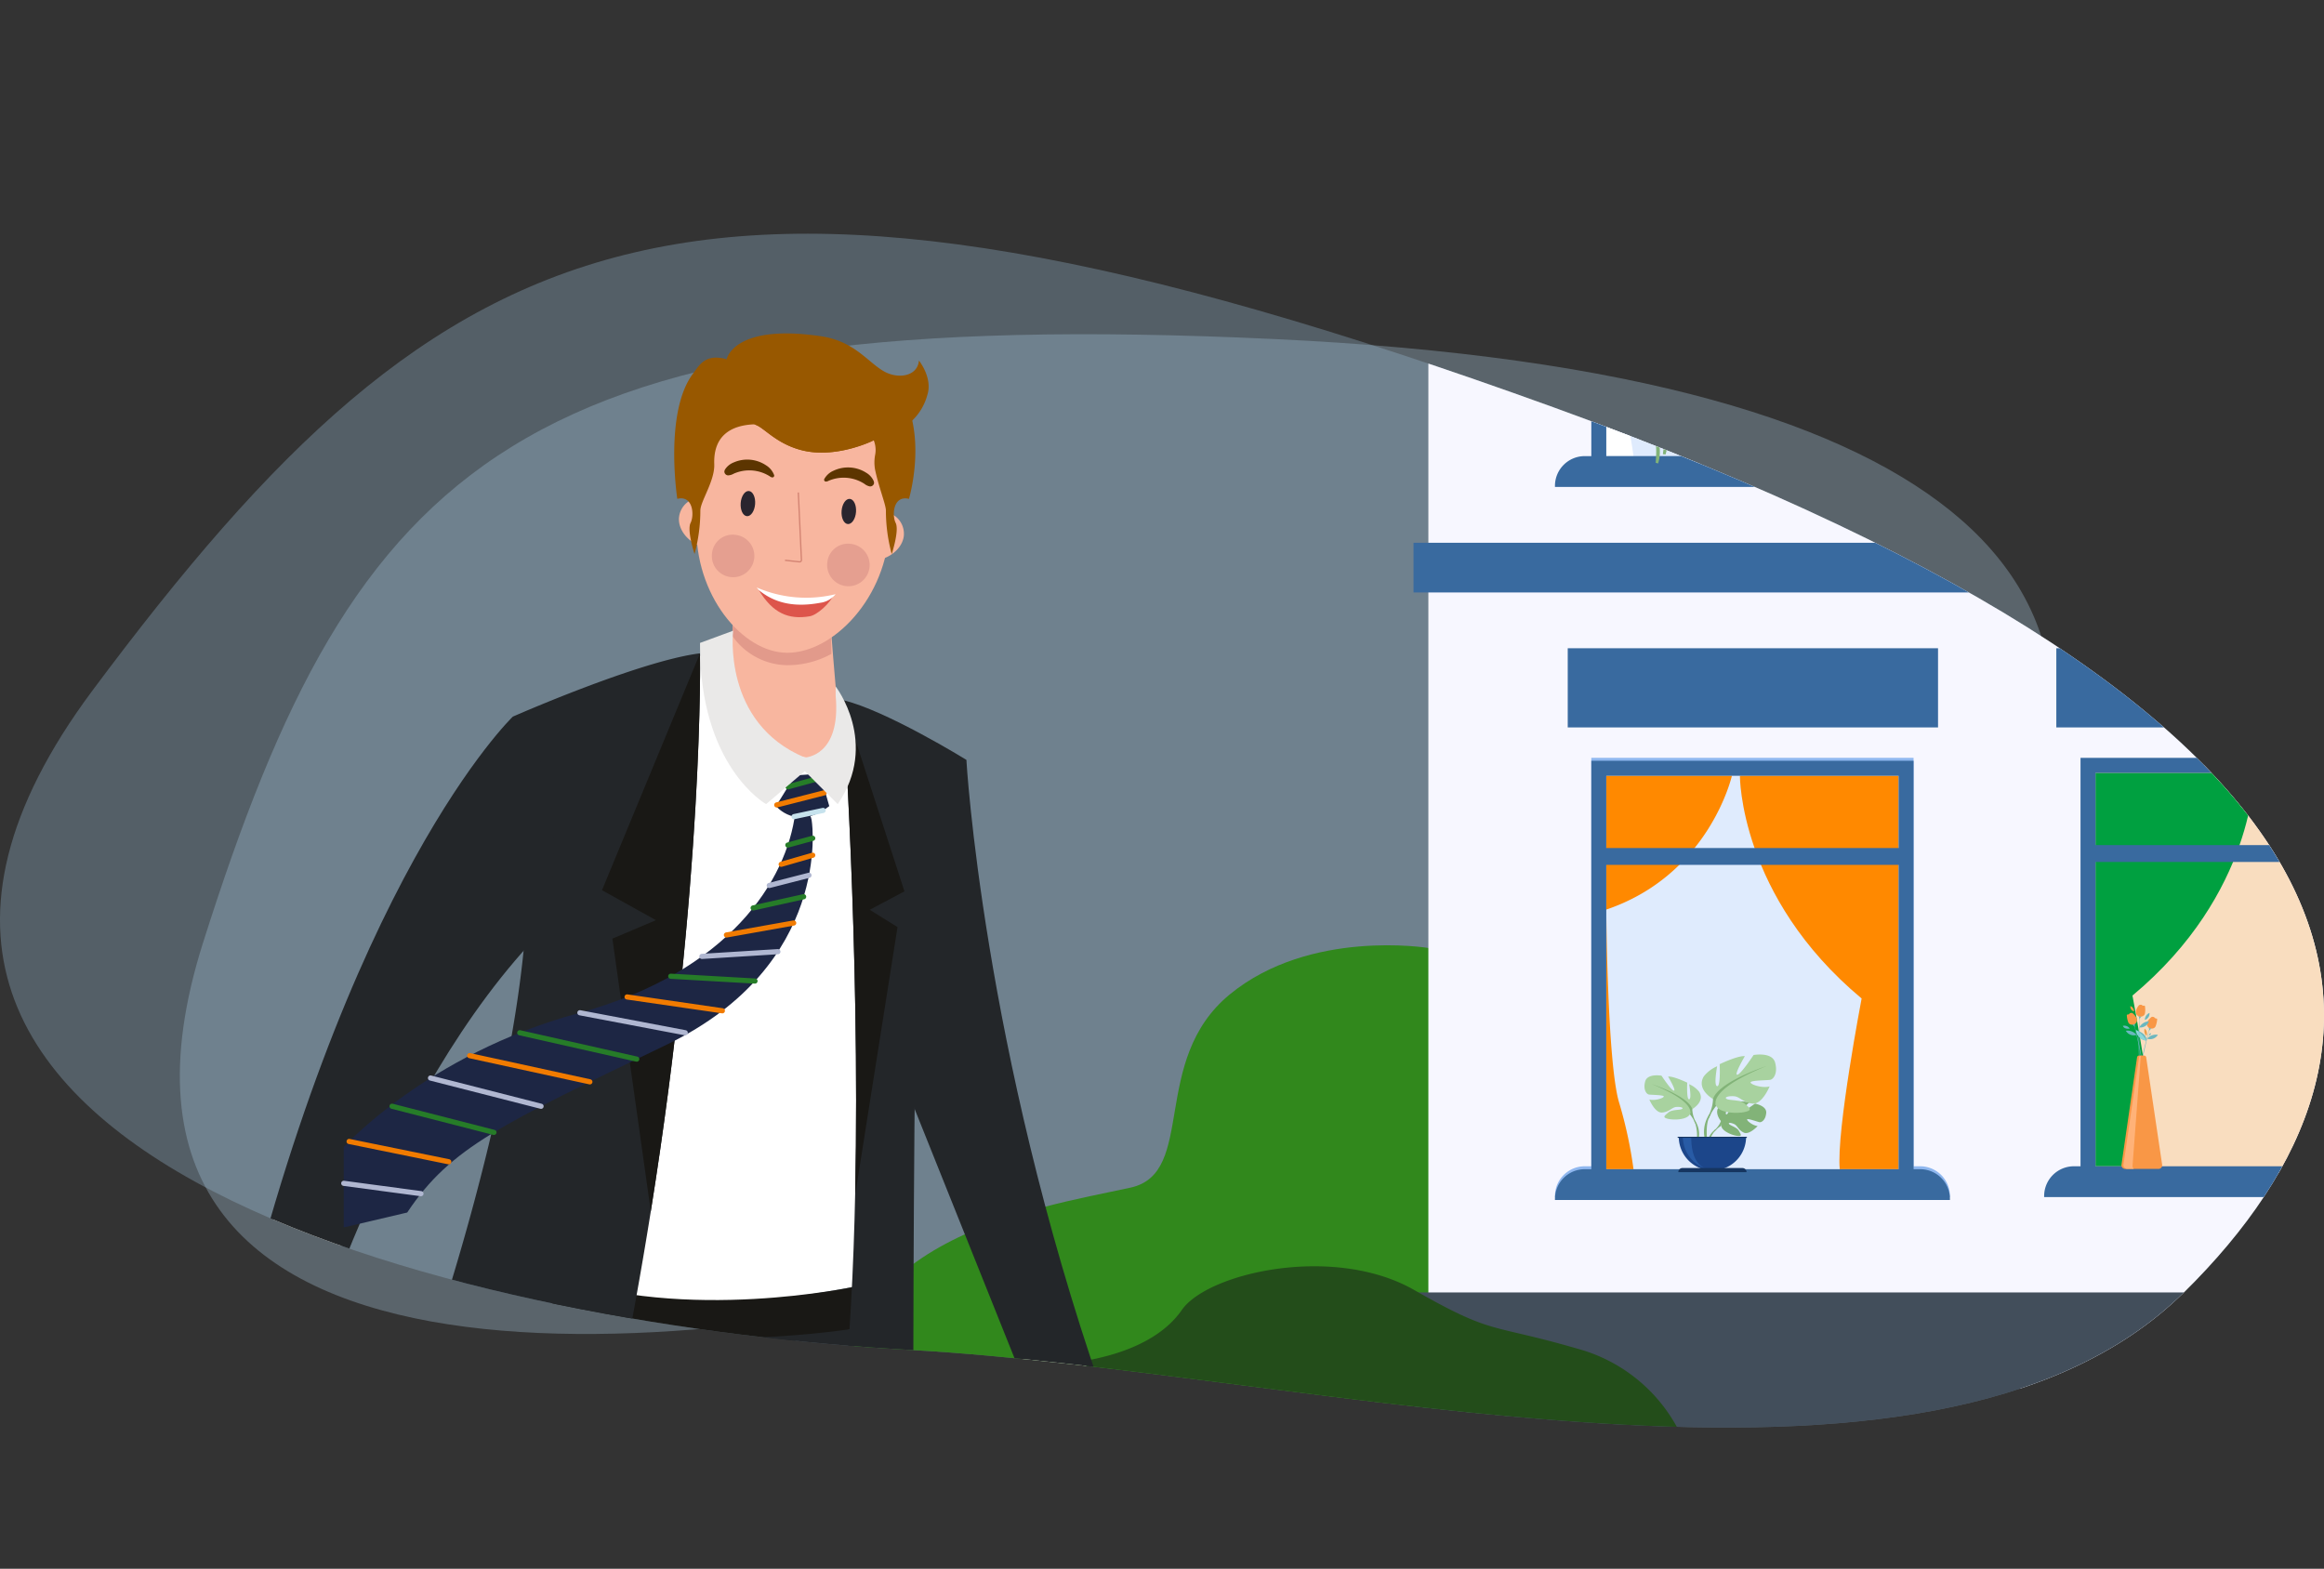 <svg xmlns="http://www.w3.org/2000/svg" xmlns:xlink="http://www.w3.org/1999/xlink" width="450" height="303.787" viewBox="0 0 450 303.787">
  <rect x="0" y="0" width="450" height="303.787" fill="#333333" stroke="none"/>
  <defs>
    <clipPath id="clip-path">
      <path id="Tracciato_6403" data-name="Tracciato 6403" d="M-3537.593-449.518c69.2-92.825,116.489-115.093,282.84-54.839s171.24,123.115,122.016,171.519-167.417,15.394-246.723,11.025S-3606.79-356.693-3537.593-449.518Z" transform="translate(3555.513 537.96)" fill="#9fc2dd" opacity="0.31"/>
    </clipPath>
    <clipPath id="clip-path-2">
      <path id="Tracciato_1802" data-name="Tracciato 1802" d="M18.589,94.158C90.368-4.667,139.422-28.374,311.979,35.774s177.627,131.071,126.567,182.6S264.884,234.767,182.62,230.115-53.19,192.982,18.589,94.158Z" transform="matrix(0.995, -0.105, 0.105, 0.995, 0, 48.792)" fill="rgba(205,221,226,0.65)" opacity="0.641"/>
    </clipPath>
  </defs>
  <g id="Raggruppa_5224" data-name="Raggruppa 5224" transform="translate(-255 -838.562)">
    <g id="Raggruppa_1958" data-name="Raggruppa 1958" transform="translate(255 838.563)">
      <path id="Tracciato_1795" data-name="Tracciato 1795" d="M14.78,76C71.853-3.767,110.856-22.9,248.059,28.876c65.445,24.7,101.234,50.115,115.783,74.4,15.755,26.3,6.086,51.24-15.148,72.994-40.6,41.6-138.081,13.229-203.49,9.474S-42.292,155.77,14.78,76Z" transform="translate(1.775 114.843) rotate(-18)" fill="#b3d1e8" opacity="0.31"/>
      <path id="Tracciato_1796" data-name="Tracciato 1796" d="M-3537.593-449.518c69.2-92.825,116.489-115.093,282.84-54.839s171.24,123.115,122.016,171.519-167.417,15.394-246.723,11.025S-3606.79-356.693-3537.593-449.518Z" transform="translate(3555.513 583.217)" fill="#9fc2dd" opacity="0.31"/>
    </g>
    <g id="Gruppo_di_maschere_1872" data-name="Gruppo di maschere 1872" transform="translate(255 883.82)" clip-path="url(#clip-path)">
      <g id="Raggruppa_5369" data-name="Raggruppa 5369" transform="translate(-3 -22.296)">
        <g id="Raggruppa_5430" data-name="Raggruppa 5430" transform="translate(-136.996 -250.085)">
          <g id="Raggruppa_5429" data-name="Raggruppa 5429" transform="translate(247.874 183.276)">
            <path id="Tracciato_6640" data-name="Tracciato 6640" d="M629.464,1303.719s-22.9-3.777-38.449,8.993-6.361,34.589-19.2,37.413c-18.507,4.072-61.072,9.913-56.63,49.928.449,4.047,129.917,0,129.917,0l-5.552-86.2Z" transform="translate(-460.771 -1076.296)" fill="#31881c"/>
            <path id="Tracciato_6641" data-name="Tracciato 6641" d="M1988.081,1445.811s27.35-5,46.34,10.55,10.334,28.318,20.506,31.65,24.555,9.85,21.329,26.3h-91.91Z" transform="translate(-1632.528 -1189.405)" fill="#82b378"/>
            <path id="Tracciato_6642" data-name="Tracciato 6642" d="M2510.512,1726.574h-12.357c-.662-.562.458-1.838,1.629-1.923a7.217,7.217,0,0,1,1.886.223c.17-2.258,1.141-12.412,4.8-12,4.115.457,0,4.471-1.164,6.848a56.447,56.447,0,0,0-2.186,5.477c.334.072.68.143,1.033.208.545-1.675,2.575-7.308,5.156-6.98,3.03.384,1.812,2.643-.336,3.984-1.576.986-3.51,2.387-4.43,3.064a13.117,13.117,0,0,0,2.417.194A5.207,5.207,0,0,1,2510.512,1726.574Z" transform="translate(-2042.08 -1402.957)" fill="#82b378"/>
            <rect id="Rettangolo_3370" data-name="Rettangolo 3370" width="217.813" height="299.989" transform="translate(168.7 12.704)" fill="#f7f7ff"/>
            <rect id="Rettangolo_3371" data-name="Rettangolo 3371" width="223.56" height="9.623" transform="translate(165.826 148.951)" fill="#396a9f"/>
            <g id="Raggruppa_5387" data-name="Raggruppa 5387" transform="translate(287.935 53.084)">
              <g id="Raggruppa_5384" data-name="Raggruppa 5384" transform="translate(8.455 1.477)">
                <rect id="Rettangolo_3372" data-name="Rettangolo 3372" width="59.5" height="79.091" fill="#fff" opacity="0.5"/>
                <rect id="Rettangolo_3373" data-name="Rettangolo 3373" width="56.596" height="76.187" transform="translate(1.452 1.452)" fill="#dfebfd"/>
                <g id="Raggruppa_5371" data-name="Raggruppa 5371" transform="translate(7.322 0.58)">
                  <path id="Tracciato_6643" data-name="Tracciato 6643" d="M1780.3,455.534v21.7c0,.19,0,.377-.006.558-.036,1.692-.236,2.993-.476,2.993h-.068c-.222,0-.41-1.12-.465-2.632q-.007-.187-.011-.382c0-.009,0-.018,0-.027,0-.166,0-.337,0-.51v-21.8Q1779.787,455.471,1780.3,455.534Z" transform="translate(-1772.71 -455.434)" fill="#afcdfb"/>
                  <path id="Tracciato_6644" data-name="Tracciato 6644" d="M1753.711,567.014a7.007,7.007,0,0,0-6.8,7.193h13.606A7.006,7.006,0,0,0,1753.711,567.014Z" transform="translate(-1746.908 -544.407)" fill="#afcdfb"/>
                  <path id="Tracciato_6645" data-name="Tracciato 6645" d="M1763.365,567.19a2.8,2.8,0,0,0-.6-.065c-2.448,0-4.433,3.211-4.433,7.171h1.195C1759.53,570.664,1761.2,567.662,1763.365,567.19Z" transform="translate(-1756.02 -544.496)" fill="#cde0fb"/>
                </g>
              </g>
              <path id="Tracciato_6686" data-name="Tracciato 6686" d="M1739.754,524.374h-1.275V445.283h-62.4v79.091H1674.8a5.764,5.764,0,0,0-5.764,5.765v.2h76.48v-.2A5.765,5.765,0,0,0,1739.754,524.374Zm-60.775-76.188h56.6v13.987h-56.6Zm0,17.252h56.6v58.936h-56.6Z" transform="translate(-1669.038 -445.283)" fill="#8fb7ef"/>
              <g id="Raggruppa_5386" data-name="Raggruppa 5386" transform="translate(10.967 2.858)">
                <g id="Raggruppa_5385" data-name="Raggruppa 5385" transform="translate(0 1.296)">
                  <rect id="Rettangolo_3374" data-name="Rettangolo 3374" width="54.719" height="2.752" fill="#fff"/>
                  <rect id="Rettangolo_3375" data-name="Rettangolo 3375" width="54.719" height="2.752" transform="translate(0 4.322)" fill="#fff"/>
                  <rect id="Rettangolo_3376" data-name="Rettangolo 3376" width="54.719" height="2.752" transform="translate(0 8.644)" fill="#fff"/>
                  <rect id="Rettangolo_3377" data-name="Rettangolo 3377" width="54.719" height="2.752" transform="translate(0 12.691)" fill="#fff"/>
                  <rect id="Rettangolo_3378" data-name="Rettangolo 3378" width="54.719" height="2.752" transform="translate(0 17.242)" fill="#fff"/>
                </g>
                <rect id="Rettangolo_3379" data-name="Rettangolo 3379" width="0.529" height="23.522" transform="translate(2.54)" fill="#fff"/>
                <rect id="Rettangolo_3380" data-name="Rettangolo 3380" width="0.529" height="23.522" transform="translate(51.967)" fill="#fff"/>
              </g>
            </g>
            <g id="Raggruppa_5398" data-name="Raggruppa 5398" transform="translate(287.935 190.607)">
              <g id="Raggruppa_5388" data-name="Raggruppa 5388" transform="translate(9.761 1.478)">
                <rect id="Rettangolo_3381" data-name="Rettangolo 3381" width="59.499" height="79.091" fill="#f9ddbf"/>
              </g>
              <path id="Tracciato_6687" data-name="Tracciato 6687" d="M1748.83,1138.382s.141,23.371-23.567,43.128c0,0,4.939,25.761,4.233,33.061h-11.391v-76.188Z" transform="translate(-1708.165 -1135.479)" fill="#00a040"/>
              <path id="Tracciato_6717" data-name="Tracciato 6717" d="M1877.412,1138.382s4.331,19.138,24.321,25.911c0,0-.19,29.494-2.448,37.255a83.705,83.705,0,0,0-2.823,13.022h5.27v-76.188Z" transform="translate(-1835.194 -1135.479)" fill="#00a040"/>
              <path id="Tracciato_6718" data-name="Tracciato 6718" d="M1739.754,1203.147h-1.275v-79.091h-62.4v79.091H1674.8a5.764,5.764,0,0,0-5.764,5.764v.2h76.48v-.2A5.764,5.764,0,0,0,1739.754,1203.147Zm-60.775-76.188h56.6v13.987h-56.6Zm0,17.252h56.6v58.936h-56.6Z" transform="translate(-1669.038 -1124.056)" fill="#396a9f"/>
            </g>
            <rect id="Rettangolo_3383" data-name="Rettangolo 3383" width="223.56" height="30.598" transform="translate(165.826 294.126)" fill="#424e5b"/>
            <path id="Tracciato_6719" data-name="Tracciato 6719" d="M747.373,1645.859a31.3,31.3,0,0,0-21.352-19.883c-17.21-5-16.1-2.5-31.645-11.381s-39.972-3.331-44.969,3.886-16.655,11.1-32.755,10.826-16.914,15.4-16.914,15.4Z" transform="translate(-528.449 -1320.952)" fill="#234d1a"/>
            <path id="Rettangolo_3384" data-name="Rettangolo 3384" d="M.787,0h505.8a.787.787,0,0,1,.787.787v0a.787.787,0,0,1-.787.787H.787A.787.787,0,0,1,0,.788v0A.787.787,0,0,1,.787,0Z" transform="translate(0 323.616)" fill="#2e3552"/>
            <g id="Raggruppa_5410" data-name="Raggruppa 5410" transform="translate(193.209 190.607)">
              <g id="Raggruppa_5403" data-name="Raggruppa 5403">
                <g id="Raggruppa_5400" data-name="Raggruppa 5400" transform="translate(8.455 1.477)">
                  <rect id="Rettangolo_3385" data-name="Rettangolo 3385" width="59.5" height="79.091" fill="#fff" opacity="0.5"/>
                  <rect id="Rettangolo_3386" data-name="Rettangolo 3386" width="56.597" height="76.189" transform="translate(1.451 1.451)" fill="#ffcb9c"/>
                </g>
                <path id="Tracciato_6733" data-name="Tracciato 6733" d="M1272.214,1203.147h-1.275v-79.091h-62.4v79.091h-1.275a5.764,5.764,0,0,0-5.764,5.764v.2h76.48v-.2A5.764,5.764,0,0,0,1272.214,1203.147Zm-60.775-76.188h56.6v13.987h-56.6Zm0,17.252h56.6v58.936h-56.6Z" transform="translate(-1201.498 -1124.056)" fill="#8fb7ef"/>
                <g id="Raggruppa_5402" data-name="Raggruppa 5402" transform="translate(10.967 2.858)">
                  <g id="Raggruppa_5401" data-name="Raggruppa 5401" transform="translate(0 1.296)">
                    <rect id="Rettangolo_3387" data-name="Rettangolo 3387" width="54.719" height="2.752" fill="#fff"/>
                    <rect id="Rettangolo_3388" data-name="Rettangolo 3388" width="54.719" height="2.752" transform="translate(0 4.322)" fill="#fff"/>
                    <rect id="Rettangolo_3389" data-name="Rettangolo 3389" width="54.719" height="2.752" transform="translate(0 8.644)" fill="#fff"/>
                    <rect id="Rettangolo_3390" data-name="Rettangolo 3390" width="54.719" height="2.752" transform="translate(0 12.691)" fill="#fff"/>
                    <rect id="Rettangolo_3391" data-name="Rettangolo 3391" width="54.719" height="2.752" transform="translate(0 17.242)" fill="#fff"/>
                  </g>
                  <rect id="Rettangolo_3392" data-name="Rettangolo 3392" width="0.529" height="23.522" transform="translate(2.54)" fill="#fff"/>
                  <rect id="Rettangolo_3393" data-name="Rettangolo 3393" width="0.529" height="23.522" transform="translate(51.967)" fill="#fff"/>
                </g>
              </g>
              <g id="Raggruppa_5405" data-name="Raggruppa 5405" transform="translate(42.839 74.042)">
                <g id="Raggruppa_5404" data-name="Raggruppa 5404">
                  <path id="Rettangolo_3394" data-name="Rettangolo 3394" d="M0,0H7.812A1.407,1.407,0,0,1,9.219,1.407v0A1.438,1.438,0,0,1,7.78,2.845H0a0,0,0,0,1,0,0V0A0,0,0,0,1,0,0Z" transform="translate(0.428)" fill="#fcecdb"/>
                  <path id="Tracciato_6734" data-name="Tracciato 6734" d="M1429.462,1490.679v.428a1.246,1.246,0,0,1-1.246,1.246h-15.094a.181.181,0,0,1-.181-.181v-.064a.181.181,0,0,1,.181-.181h9.2a1.161,1.161,0,0,0,.264-.738v-.544a1.134,1.134,0,0,0-.25-.712h-9.215a.181.181,0,0,1-.181-.181v-.064a.181.181,0,0,1,.181-.181h15.17a1.169,1.169,0,0,1,1.171,1.171Z" transform="translate(-1412.94 -1489.508)" fill="#699dee"/>
                  <path id="Tracciato_6735" data-name="Tracciato 6735" d="M1429.417,1490.356h-6.868a1.139,1.139,0,0,0-.213-.422h-9.215a.181.181,0,0,1-.181-.181v-.064a.181.181,0,0,1,.181-.181h15.17A1.171,1.171,0,0,1,1429.417,1490.356Z" transform="translate(-1412.94 -1489.508)" fill="#548ee2"/>
                </g>
                <path id="Tracciato_6736" data-name="Tracciato 6736" d="M1415.051,1496.528l1.118.048-1.118.029Z" transform="translate(-1414.624 -1495.106)" fill="#f4d2b8"/>
                <path id="Tracciato_6737" data-name="Tracciato 6737" d="M1415.051,1498.731l2.659.048-2.659.029Z" transform="translate(-1414.624 -1496.863)" fill="#f4d2b8"/>
              </g>
              <g id="Raggruppa_5409" data-name="Raggruppa 5409" transform="translate(43.849 76.878)">
                <g id="Raggruppa_5407" data-name="Raggruppa 5407">
                  <g id="Raggruppa_5406" data-name="Raggruppa 5406">
                    <path id="Tracciato_6738" data-name="Tracciato 6738" d="M1419.065,1505.717h8.575V1503.5H1419a1.072,1.072,0,0,0-1.072,1.072h0A1.141,1.141,0,0,0,1419.065,1505.717Z" transform="translate(-1417.924 -1503.504)" fill="#b5453c"/>
                    <path id="Rettangolo_3395" data-name="Rettangolo 3395" d="M0,0H9.755a1.119,1.119,0,0,1,1.119,1.119v0A1.094,1.094,0,0,1,9.78,2.213H0a0,0,0,0,1,0,0V0A0,0,0,0,1,0,0Z" transform="translate(18.983 2.213) rotate(-180)" fill="#fcecdb"/>
                    <path id="Tracciato_6739" data-name="Tracciato 6739" d="M1454.083,1513.124h11.864a.165.165,0,0,0,.165-.166h0a.165.165,0,0,0-.165-.165h-11.864a.165.165,0,0,0-.166.165h0A.166.166,0,0,0,1454.083,1513.124Z" transform="translate(-1446.625 -1510.911)" fill="#b5453c"/>
                    <path id="Tracciato_6740" data-name="Tracciato 6740" d="M1454.083,1503.835h11.864a.165.165,0,0,0,.165-.166h0a.165.165,0,0,0-.165-.165h-11.864a.166.166,0,0,0-.166.165h0A.166.166,0,0,0,1454.083,1503.835Z" transform="translate(-1446.625 -1503.504)" fill="#b5453c"/>
                  </g>
                  <path id="Tracciato_6741" data-name="Tracciato 6741" d="M1506.432,1508.965l-1.318.037,1.318.023Z" transform="translate(-1487.448 -1507.858)" fill="#f4d2b8"/>
                  <path id="Tracciato_6742" data-name="Tracciato 6742" d="M1499.276,1506.451l-3.136.037,3.136.023Z" transform="translate(-1480.293 -1505.854)" fill="#f4d2b8"/>
                </g>
                <g id="Raggruppa_5408" data-name="Raggruppa 5408" transform="translate(15.879 0.627)">
                  <path id="Tracciato_6743" data-name="Tracciato 6743" d="M1496.3,1506.6a.516.516,0,0,1,.179.251.375.375,0,0,1,.014.088c.007.208,0,.677,0,.677l.4-.235.4.235v-.637a.506.506,0,0,0-.1-.314.149.149,0,0,0-.11-.065Z" transform="translate(-1496.299 -1506.599)" fill="#699dee"/>
                  <path id="Tracciato_6744" data-name="Tracciato 6744" d="M1496.3,1506.6a.516.516,0,0,1,.179.251l.8.009s-.031-.224-.2-.261Z" transform="translate(-1496.299 -1506.599)" fill="#568cdb"/>
                </g>
              </g>
            </g>
            <g id="Raggruppa_5427" data-name="Raggruppa 5427" transform="translate(193.209 53.084)">
              <g id="Raggruppa_5417" data-name="Raggruppa 5417">
                <g id="Raggruppa_5411" data-name="Raggruppa 5411" transform="translate(7.221 1.476)">
                  <rect id="Rettangolo_3396" data-name="Rettangolo 3396" width="59.499" height="79.091" fill="#dfebfd"/>
                </g>
                <path id="Tracciato_6745" data-name="Tracciato 6745" d="M1378.271,459.609s-.141,23.371,23.567,43.128c0,0-4.939,25.761-4.233,33.06h11.391V459.609Z" transform="translate(-1342.456 -456.706)" fill="#fff"/>
                <path id="Tracciato_6765" data-name="Tracciato 6765" d="M1274.887,459.609s-4.331,19.138-24.321,25.912c0,0,.19,29.494,2.448,37.255a83.677,83.677,0,0,1,2.822,13.021h-5.27V459.609Z" transform="translate(-1240.625 -456.706)" fill="#fff"/>
                <path id="Tracciato_6766" data-name="Tracciato 6766" d="M1201.5,530.138v.2h76.48v-.2a5.764,5.764,0,0,0-5.764-5.765h-1.275V445.283h-62.4v79.091h-1.275A5.764,5.764,0,0,0,1201.5,530.138Zm66.539-67.966h-56.6V448.186h56.6Zm0,62.2h-56.6V465.438h56.6Z" transform="translate(-1201.498 -445.283)" fill="#396a9f"/>
              </g>
            </g>
            <g id="Raggruppa_5428" data-name="Raggruppa 5428" transform="translate(418.881 175.456)">
              <path id="Tracciato_6791" data-name="Tracciato 6791" d="M2351.1,1053.222h-1.361l.012-.107.411-3.63a.232.232,0,0,1,.23-.205l.043,0a.364.364,0,0,1,.319.326Z" transform="translate(-2342.769 -1049.279)" fill="#a2c5f9"/>
              <path id="Tracciato_6792" data-name="Tracciato 6792" d="M2350.193,1052.4h-.048l.34-2.915a.232.232,0,0,1,.23-.205l.043,0c.013.011.025.022.036.034a.359.359,0,0,1,.1.243l.02,2.1A.737.737,0,0,1,2350.193,1052.4Z" transform="translate(-2343.096 -1049.279)" fill="#afcdfb"/>
              <rect id="Rettangolo_3398" data-name="Rettangolo 3398" width="2.625" height="115.886" transform="translate(6.57 20.097)" fill="#a2c5f9"/>
              <rect id="Rettangolo_3399" data-name="Rettangolo 3399" width="1.212" height="115.886" transform="translate(6.57 20.097)" fill="#afcdfb"/>
              <rect id="Rettangolo_3400" data-name="Rettangolo 3400" width="8.359" height="30.662" transform="translate(3.702 117.49)" fill="#a2c5f9"/>
              <rect id="Rettangolo_3401" data-name="Rettangolo 3401" width="4.982" height="30.662" transform="translate(3.702 117.49)" fill="#afcdfb"/>
              <path id="Tracciato_6793" data-name="Tracciato 6793" d="M2338.993,1067.171c0,1.432-2.15,2.592-4.8,2.592-.2,0-.4-.006-.6-.02-2.371-.158-4.206-1.25-4.206-2.572s1.835-2.413,4.206-2.571c.2-.014.4-.021.6-.021C2336.843,1064.579,2338.993,1065.74,2338.993,1067.171Z" transform="translate(-2326.543 -1061.479)" fill="#a2c5f9"/>
              <path id="Tracciato_6794" data-name="Tracciato 6794" d="M2336.507,1067.251c0,1.154-1.2,2.145-2.915,2.572-2.371-.158-4.206-1.25-4.206-2.572s1.835-2.413,4.206-2.571C2335.306,1065.106,2336.507,1066.1,2336.507,1067.251Z" transform="translate(-2326.543 -1061.56)" fill="#afcdfb"/>
              <path id="Tracciato_6795" data-name="Tracciato 6795" d="M2330.339,1103.9h-8.359l-2.947-14.19h13.8Z" transform="translate(-2318.288 -1081.519)" fill="#afcdfb"/>
              <rect id="Rettangolo_3402" data-name="Rettangolo 3402" width="15.293" height="1.361" transform="translate(0 7.122)" fill="#a2c5f9"/>
              <rect id="Rettangolo_3403" data-name="Rettangolo 3403" width="9.613" height="1.361" transform="translate(0 7.122)" fill="#afcdfb"/>
              <path id="Tracciato_6796" data-name="Tracciato 6796" d="M2340.385,1618.457h5.341l-.781-2.371a.513.513,0,0,0-.487-.352h-2.5a.67.67,0,0,0-.619.415Z" transform="translate(-2335.313 -1500.967)" fill="#a2c5f9"/>
              <path id="Tracciato_6797" data-name="Tracciato 6797" d="M2323.908,1093.125H2335.7l-2.3,12.755h-6.769Z" transform="translate(-2322.175 -1084.242)" fill="#c7dcf9"/>
              <path id="Tracciato_6798" data-name="Tracciato 6798" d="M2330.953,1070.635s.9-1.962,2.671-1.9c0,0-1.128,1-1.024,1.9S2330.953,1070.635,2330.953,1070.635Z" transform="translate(-2327.792 -1064.79)" fill="#c7dcf9"/>
              <path id="Tracciato_6799" data-name="Tracciato 6799" d="M2333.514,1078.311h-13.339l1.092-1.556h11.21Z" transform="translate(-2319.199 -1071.189)" fill="#a2c5f9"/>
              <path id="Tracciato_6800" data-name="Tracciato 6800" d="M2330.23,1078.311h-10.054l1.092-1.556h7.925Z" transform="translate(-2319.199 -1071.189)" fill="#afcdfb"/>
              <path id="Tracciato_6801" data-name="Tracciato 6801" d="M2327.771,1095.321h2.7l.787,11.911h-.787Z" transform="translate(-2325.256 -1085.993)" fill="#d2e4f9"/>
            </g>
            <rect id="Rettangolo_3404" data-name="Rettangolo 3404" width="243.338" height="16.656" transform="translate(155.716 8.762) rotate(-2.063)" fill="#afcdfb"/>
            <rect id="Rettangolo_3405" data-name="Rettangolo 3405" width="71.702" height="15.332" transform="translate(195.685 34.597)" fill="#afcdfb"/>
            <rect id="Rettangolo_3406" data-name="Rettangolo 3406" width="71.702" height="15.332" transform="translate(290.289 34.597)" fill="#afcdfb"/>
            <rect id="Rettangolo_3407" data-name="Rettangolo 3407" width="71.702" height="15.332" transform="translate(195.685 169.379)" fill="#396a9f"/>
            <path id="Tracciato_6802" data-name="Tracciato 6802" d="M0,0H71.7V15.332H0Z" transform="translate(290.289 169.379)" fill="#396a9f"/>
            <g id="Raggruppa_5431" data-name="Raggruppa 5431" transform="translate(193.209 191.173)">
              <g id="Raggruppa_5417-2" data-name="Raggruppa 5417">
                <g id="Raggruppa_5411-2" data-name="Raggruppa 5411" transform="translate(7.221 1.476)">
                  <rect id="Rettangolo_3396-2" data-name="Rettangolo 3396" width="59.499" height="79.091" fill="#dfebfd"/>
                </g>
                <path id="Tracciato_6745-2" data-name="Tracciato 6745" d="M1378.271,459.609s-.141,23.371,23.567,43.128c0,0-4.939,25.761-4.233,33.06h11.391V459.609Z" transform="translate(-1342.456 -456.706)" fill="#ff8900"/>
                <path id="Tracciato_6765-2" data-name="Tracciato 6765" d="M1274.887,459.609s-4.331,19.138-24.321,25.912c0,0,.19,29.494,2.448,37.255a83.677,83.677,0,0,1,2.822,13.021h-5.27V459.609Z" transform="translate(-1240.625 -456.706)" fill="#ff8900"/>
                <path id="Tracciato_6766-2" data-name="Tracciato 6766" d="M1201.5,530.138v.2h76.48v-.2a5.764,5.764,0,0,0-5.764-5.765h-1.275V445.283h-62.4v79.091h-1.275A5.764,5.764,0,0,0,1201.5,530.138Zm66.539-67.966h-56.6V448.186h56.6Zm0,62.2h-56.6V465.438h56.6Z" transform="translate(-1201.498 -445.283)" fill="#396a9f"/>
              </g>
              <g id="Raggruppa_5426" data-name="Raggruppa 5426" transform="translate(109.692 47.251)">
                <g id="Raggruppa_5424" data-name="Raggruppa 5424" transform="translate(0.281)">
                  <path id="Tracciato_6767" data-name="Tracciato 6767" d="M1482.427,802.277a2.909,2.909,0,0,0,3.438-1.233S1483.546,800.65,1482.427,802.277Z" transform="translate(-1480.482 -776.183)" fill="#6bb7bf"/>
                  <path id="Tracciato_6768" data-name="Tracciato 6768" d="M1477.859,800.223a.982.982,0,0,0-.983-.743A1.249,1.249,0,0,0,1477.859,800.223Z" transform="translate(-1476.056 -774.969)" fill="#6bb7bf"/>
                  <path id="Tracciato_6769" data-name="Tracciato 6769" d="M1483.82,778.611a1.314,1.314,0,0,0,1.339-.963A1.673,1.673,0,0,0,1483.82,778.611Z" transform="translate(-1481.593 -757.56)" fill="#6bb7bf"/>
                  <g id="Raggruppa_5419" data-name="Raggruppa 5419" transform="translate(1.617 2.329)">
                    <path id="Tracciato_6770" data-name="Tracciato 6770" d="M1487.363,704.753a2.266,2.266,0,0,1-2-2.029C1487.679,703.455,1487.363,704.753,1487.363,704.753Z" transform="translate(-1484.442 -700.146)" fill="#6bb7bf"/>
                    <path id="Tracciato_6771" data-name="Tracciato 6771" d="M1495.9,707.866a1.776,1.776,0,0,0,2.1-.753A2.261,2.261,0,0,0,1495.9,707.866Z" transform="translate(-1492.84 -703.625)" fill="#6bb7bf"/>
                    <g id="Raggruppa_5418" data-name="Raggruppa 5418" transform="translate(0 1.201)">
                      <path id="Tracciato_6772" data-name="Tracciato 6772" d="M1481.177,723.207l-.254.292a.064.064,0,0,1-.112-.042,105.68,105.68,0,0,1,1.948-19.968,63.634,63.634,0,0,1,1.95-7.562h0c-.01.028-.891,2.872-1.851,7.593a79.149,79.149,0,0,0-1.639,19.575A.166.166,0,0,1,1481.177,723.207Z" transform="translate(-1480.811 -695.927)" fill="#6bb7bf"/>
                    </g>
                    <path id="Tracciato_6773" data-name="Tracciato 6773" d="M1496.631,690.071c-.314.252-1.514,1.326-.35,2.154,0,0,.893.283,1.188-.405a4.382,4.382,0,0,0,.3-1.358.119.119,0,0,0-.109-.125.951.951,0,0,1-.252-.057c-.111-.043-.167-.21-.316-.246a.883.883,0,0,0-.3-.033A.314.314,0,0,0,1496.631,690.071Z" transform="translate(-1492.75 -689.998)" fill="#f99746"/>
                    <path id="Tracciato_6774" data-name="Tracciato 6774" d="M1496.678,699.511a.722.722,0,0,1,.224.74l0,.168a.8.8,0,0,1,.531-.551A.943.943,0,0,1,1496.678,699.511Z" transform="translate(-1493.463 -697.584)" fill="#6bb7bf"/>
                    <path id="Tracciato_6775" data-name="Tracciato 6775" d="M1487.363,704.753a2.266,2.266,0,0,1-2-2.029A4.94,4.94,0,0,1,1487.363,704.753Z" transform="translate(-1484.442 -700.146)" fill="#8ad8db"/>
                  </g>
                  <g id="Raggruppa_5421" data-name="Raggruppa 5421" transform="translate(0.568 1.574)">
                    <path id="Tracciato_6776" data-name="Tracciato 6776" d="M1477.712,704.1a1.776,1.776,0,0,1-2.083-.8A2.26,2.26,0,0,1,1477.712,704.1Z" transform="translate(-1475.629 -699.841)" fill="#6bb7bf"/>
                    <g id="Raggruppa_5420" data-name="Raggruppa 5420" transform="translate(1.303 1.205)">
                      <path id="Tracciato_6777" data-name="Tracciato 6777" d="M1485.043,719.565l.248.3a.064.064,0,0,0,.112-.04,105.678,105.678,0,0,0-1.547-20,63.526,63.526,0,0,0-1.8-7.6h0c.009.028.833,2.889,1.7,7.629a79.134,79.134,0,0,1,1.247,19.6A.165.165,0,0,0,1485.043,719.565Z" transform="translate(-1482.058 -692.22)" fill="#6bb7bf"/>
                    </g>
                    <path id="Tracciato_6778" data-name="Tracciato 6778" d="M1477.728,686.349c.308.258,1.487,1.356.306,2.16,0,0-.9.265-1.18-.428a4.382,4.382,0,0,1-.276-1.364.118.118,0,0,1,.111-.123.947.947,0,0,0,.253-.052c.111-.041.171-.206.321-.24a.876.876,0,0,1,.3-.027A.312.312,0,0,1,1477.728,686.349Z" transform="translate(-1476.386 -686.271)" fill="#f99746"/>
                    <path id="Tracciato_6779" data-name="Tracciato 6779" d="M1482.375,695.871a.723.723,0,0,0-.239.735v.169a.8.8,0,0,0-.52-.562A.943.943,0,0,0,1482.375,695.871Z" transform="translate(-1480.404 -693.926)" fill="#6bb7bf"/>
                  </g>
                  <g id="Raggruppa_5423" data-name="Raggruppa 5423" transform="translate(2.512)">
                    <path id="Tracciato_6780" data-name="Tracciato 6780" d="M1488.5,695.456a1.775,1.775,0,0,0,1.883-1.192A2.26,2.26,0,0,0,1488.5,695.456Z" transform="translate(-1487.834 -691.07)" fill="#6bb7bf"/>
                    <g id="Raggruppa_5422" data-name="Raggruppa 5422" transform="translate(0.551 1.236)">
                      <path id="Tracciato_6781" data-name="Tracciato 6781" d="M1490.716,712l-.184.341a.064.064,0,0,1-.118-.017,105.682,105.682,0,0,1-2.454-19.912,63.618,63.618,0,0,1,.254-7.805h0c0,.029-.243,3-.151,7.814a79.148,79.148,0,0,0,2.669,19.461A.164.164,0,0,1,1490.716,712Z" transform="translate(-1487.945 -684.602)" fill="#6bb7bf"/>
                    </g>
                    <path id="Tracciato_6782" data-name="Tracciato 6782" d="M1485.785,678.64c-.251.314-1.188,1.624.129,2.178,0,0,.933.081,1.071-.654a4.37,4.37,0,0,0,0-1.391.118.118,0,0,0-.133-.1.94.94,0,0,1-.259,0c-.117-.018-.208-.168-.362-.172a.886.886,0,0,0-.3.033A.314.314,0,0,0,1485.785,678.64Z" transform="translate(-1485.227 -678.502)" fill="#f99746"/>
                    <path id="Tracciato_6783" data-name="Tracciato 6783" d="M1486.768,688.834a.723.723,0,0,1,.38.674l.033.165a.8.8,0,0,1,.4-.654A.944.944,0,0,1,1486.768,688.834Z" transform="translate(-1486.456 -686.741)" fill="#6bb7bf"/>
                  </g>
                  <path id="Tracciato_6784" data-name="Tracciato 6784" d="M1493.813,687.629a1.494,1.494,0,0,1,.891-1.358A1.258,1.258,0,0,1,1493.813,687.629Z" transform="translate(-1489.561 -684.697)" fill="#6bb7bf"/>
                  <path id="Tracciato_6785" data-name="Tracciato 6785" d="M1480.662,680.775a1.05,1.05,0,0,0-.7-1.016A.876.876,0,0,0,1480.662,680.775Z" transform="translate(-1478.503 -679.504)" fill="#ed9f4a"/>
                  <path id="Tracciato_6786" data-name="Tracciato 6786" d="M1493.688,702.676a1.147,1.147,0,0,0-.34-1.4A1.346,1.346,0,0,0,1493.688,702.676Z" transform="translate(-1489.134 -696.66)" fill="#ed9f4a"/>
                  <path id="Tracciato_6787" data-name="Tracciato 6787" d="M1497.77,706.12a.427.427,0,0,1,.369-.45S1498.2,706,1497.77,706.12Z" transform="translate(-1492.712 -700.166)" fill="#6bb7bf"/>
                  <path id="Tracciato_6788" data-name="Tracciato 6788" d="M1474.155,699.1a1.235,1.235,0,0,0-1.327-.54S1472.98,699.257,1474.155,699.1Z" transform="translate(-1472.828 -694.482)" fill="#6bb7bf"/>
                </g>
                <path id="Tracciato_6789" data-name="Tracciato 6789" d="M1478.638,748.988h-6.48a.714.714,0,0,1-.707-.817l3.016-20.789a.394.394,0,0,1,.39-.338h.963a.421.421,0,0,1,.417.359l3.088,20.788A.7.7,0,0,1,1478.638,748.988Z" transform="translate(-1471.443 -717.209)" fill="#f99746"/>
                <g id="Raggruppa_5425" data-name="Raggruppa 5425" transform="translate(0.389 9.84)">
                  <path id="Tracciato_6790" data-name="Tracciato 6790" d="M1475.125,748.379l1.6-21.311a.394.394,0,0,0-.338.333l-3.016,20.789a.715.715,0,0,0,.707.817h1.3A.767.767,0,0,1,1475.125,748.379Z" transform="translate(-1473.364 -727.068)" fill="#ffb278"/>
                </g>
              </g>
            </g>
            <g id="Raggruppa_5432" data-name="Raggruppa 5432" transform="translate(210.542 248.055)">
              <g id="Raggruppa_5391" data-name="Raggruppa 5391" transform="translate(12.125 9.055)">
                <path id="Tracciato_6702" data-name="Tracciato 6702" d="M1805.1,1414.953s-1.587-1.851-.1-3.027a4.222,4.222,0,0,1,1.974-.6s-1.256,2.107-.85,2.317,1.231-2.449,1.231-2.449a9.994,9.994,0,0,1,3.271.143s-2.116,1.731-1.67,1.834,2.731-1.6,2.731-1.6,2.3.392,2.18,1.8-.916,1.839-1.265,1.8-2.39-.816-2.434-.531,1.184,1.22,2.044,1.264c0,0-1.624,1.791-2.7,1.274s-1.172-1.336-1.844-1.644-1.247-.307-.969.007,1.5.618,1.88,1.3.73,1.14-.387.972-2.932-.985-3.011-1.921Z" transform="translate(-1802.416 -1411.115)" fill="#82b378"/>
                <g id="Raggruppa_5390" data-name="Raggruppa 5390" transform="translate(0 2.279)">
                  <path id="Tracciato_6703" data-name="Tracciato 6703" d="M1810.149,1422.376s-6.256-.241-7.638,1.548a4.525,4.525,0,0,1-1.246,1.749l-.146.4s1.084-1.143,1.472-1.212C1802.591,1424.86,1801.985,1422.643,1810.149,1422.376Z" transform="translate(-1799.829 -1422.365)" fill="#82b378"/>
                  <path id="Tracciato_6704" data-name="Tracciato 6704" d="M1796.19,1438.07a3.928,3.928,0,0,0-1.436,2.768l.244.022a6.348,6.348,0,0,1,1.2-2.552C1796.977,1437.59,1796.19,1438.07,1796.19,1438.07Z" transform="translate(-1794.754 -1434.763)" fill="#82b378"/>
                </g>
              </g>
              <g id="Raggruppa_5393" data-name="Raggruppa 5393" transform="translate(0 4.029)">
                <path id="Tracciato_6705" data-name="Tracciato 6705" d="M1744.169,1392.844s2.524-1.414,1.346-3.332a5.01,5.01,0,0,0-1.952-1.481s.538,2.861,0,2.928-.37-3.231-.37-3.231-2.659-1.279-3.7-1.178c0,0,1.649,2.793,1.111,2.726s-2.389-2.894-2.389-2.894-2.726-.5-3.164,1.111.269,2.423.673,2.524,3,.067,2.928.4-1.817.875-2.793.572c0,0,1.077,2.659,2.49,2.524s1.851-1.01,2.726-1.077,1.515.168,1.077.4-1.918.077-2.625.678-1.279.971.034,1.24,3.668.1,4.139-.909Z" transform="translate(-1734.911 -1386.308)" fill="#a8d29f"/>
                <g id="Raggruppa_5392" data-name="Raggruppa 5392" transform="translate(1.383 1.69)">
                  <path id="Tracciato_6706" data-name="Tracciato 6706" d="M1741.738,1394.649s7.068,2.289,7.875,4.847a5.369,5.369,0,0,0,.673,2.457v.5a7.358,7.358,0,0,0-1.144-1.952S1750.724,1398.284,1741.738,1394.649Z" transform="translate(-1741.738 -1394.649)" fill="#82b378"/>
                  <path id="Tracciato_6707" data-name="Tracciato 6707" d="M1782.6,1429.46a4.662,4.662,0,0,1,.468,3.67l-.28-.075a7.536,7.536,0,0,0-.3-3.335C1781.922,1428.6,1782.6,1429.46,1782.6,1429.46Z" transform="translate(-1774.054 -1422.156)" fill="#82b378"/>
                </g>
              </g>
              <g id="Raggruppa_5395" data-name="Raggruppa 5395" transform="translate(11.087)">
                <path id="Tracciato_6708" data-name="Tracciato 6708" d="M1791.82,1375.037s-3.327-1.863-1.775-4.392a6.6,6.6,0,0,1,2.573-1.952s-.71,3.771,0,3.859.488-4.259.488-4.259,3.5-1.686,4.88-1.553c0,0-2.174,3.682-1.464,3.594s3.15-3.815,3.15-3.815,3.594-.665,4.17,1.464-.355,3.194-.887,3.327-3.949.089-3.86.532,2.4,1.153,3.682.754c0,0-1.42,3.5-3.283,3.327s-2.44-1.331-3.593-1.42-2,.222-1.42.532,2.529.1,3.461.894,1.686,1.28-.044,1.635-4.836.133-5.457-1.2Z" transform="translate(-1789.632 -1366.42)" fill="#a8d29f"/>
                <g id="Raggruppa_5394" data-name="Raggruppa 5394" transform="translate(0.43 2.228)">
                  <path id="Tracciato_6709" data-name="Tracciato 6709" d="M1807.318,1377.417s-9.316,3.017-10.381,6.388a7.081,7.081,0,0,1-.887,3.239v.665a9.691,9.691,0,0,1,1.508-2.573S1795.473,1382.208,1807.318,1377.417Z" transform="translate(-1795.18 -1377.417)" fill="#82b378"/>
                  <path id="Tracciato_6710" data-name="Tracciato 6710" d="M1792.625,1423.3a6.144,6.144,0,0,0-.618,4.838l.37-.1s-.359-2.925.393-4.4S1792.625,1423.3,1792.625,1423.3Z" transform="translate(-1791.755 -1413.676)" fill="#82b378"/>
                </g>
              </g>
              <path id="Tracciato_6711" data-name="Tracciato 6711" d="M1780.742,1445.066a6.517,6.517,0,1,1-13.035,0Z" transform="translate(-1761.062 -1429.132)" fill="#1c468a"/>
              <path id="Tracciato_6712" data-name="Tracciato 6712" d="M1777.35,1451.584a6.363,6.363,0,0,0,.794,0,6.517,6.517,0,0,1-6.517-6.518h1.619C1773.246,1448.391,1774.133,1451.185,1777.35,1451.584Z" transform="translate(-1764.188 -1429.132)" fill="#285ba5"/>
              <path id="Tracciato_6713" data-name="Tracciato 6713" d="M1780.477,1475.707h-13.215a.8.8,0,0,1,.8-.8h11.607A.8.8,0,0,1,1780.477,1475.707Z" transform="translate(-1760.708 -1452.924)" fill="#163560"/>
              <rect id="Rettangolo_3382" data-name="Rettangolo 3382" width="13.398" height="0.2" transform="translate(6.43 15.934)" fill="#163560"/>
            </g>
            <g id="Raggruppa_5433" data-name="Raggruppa 5433" transform="translate(208.253 101.105)">
              <g id="Raggruppa_5373" data-name="Raggruppa 5373" transform="translate(5.864 13.058)">
                <path id="Tracciato_6646" data-name="Tracciato 6646" d="M1768.726,688.5s-3.35-3.909-.207-6.392a8.918,8.918,0,0,1,4.169-1.277s-2.653,4.449-1.8,4.892,2.6-5.171,2.6-5.171,5.226-.507,6.907.3c0,0-4.468,3.656-3.527,3.874s5.766-3.371,5.766-3.371,4.864.828,4.6,3.795-1.935,3.883-2.672,3.8-5.045-1.724-5.139-1.12,2.5,2.576,4.316,2.668c0,0-3.429,3.782-5.708,2.69s-2.474-2.821-3.894-3.47-2.633-.647-2.047.014,3.158,1.3,3.97,2.742,1.541,2.406-.817,2.052-6.191-2.08-6.359-4.056Z" transform="translate(-1763.063 -680.39)" fill="#82b378"/>
                <g id="Raggruppa_5372" data-name="Raggruppa 5372" transform="translate(0 4.813)">
                  <path id="Tracciato_6647" data-name="Tracciato 6647" d="M1779.391,704.17s-13.211-.509-16.128,3.269a9.556,9.556,0,0,1-2.631,3.692l-.31.843s2.289-2.414,3.108-2.56C1763.431,709.414,1762.15,704.734,1779.391,704.17Z" transform="translate(-1757.6 -704.147)" fill="#82b378"/>
                  <path id="Tracciato_6648" data-name="Tracciato 6648" d="M1749.916,737.308a8.3,8.3,0,0,0-3.032,5.844l.515.046s.906-3.874,2.543-5.389S1749.916,737.308,1749.916,737.308Z" transform="translate(-1746.883 -730.325)" fill="#82b378"/>
                </g>
              </g>
              <g id="Raggruppa_5375" data-name="Raggruppa 5375" transform="translate(0 12.033)">
                <path id="Tracciato_6649" data-name="Tracciato 6649" d="M1720.864,684.929l-.729,1.562c-.032.071-.067.146-.1.223a.006.006,0,0,0,0,0,3.157,3.157,0,0,1-2.091,1.424V675.33c.715.31,1.2.541,1.2.541s-.3,5.841.656,5.722,0-5.185,0-5.185a8.887,8.887,0,0,1,3.456,2.622C1725.333,682.427,1720.864,684.929,1720.864,684.929Z" transform="translate(-1717.938 -675.33)" fill="#a8d29f"/>
                <g id="Raggruppa_5374" data-name="Raggruppa 5374" transform="translate(0 6.244)">
                  <path id="Tracciato_6650" data-name="Tracciato 6650" d="M1722.057,713.857v.893l-.045-.1s0-.006,0-.008c-.036-.091-.077-.176-.118-.261-.008-.02-.018-.043-.028-.065a.5.5,0,0,1-.022-.047c-.079-.172-.178-.381-.288-.608,0,0,0-.006,0-.008a7.5,7.5,0,0,0-1.52-2.358.006.006,0,0,1,0,0,.977.977,0,0,0,.1-.223c.178-.527.31-1.965-2.2-4.141v-.776a7.5,7.5,0,0,1,2.926,3.355,9.522,9.522,0,0,0,1.189,4.346A.023.023,0,0,0,1722.057,713.857Z" transform="translate(-1717.938 -706.15)" fill="#82b378"/>
                  <path id="Tracciato_6651" data-name="Tracciato 6651" d="M1735.909,742a8.255,8.255,0,0,1,.83,6.5l-.5-.133s.482-3.93-.528-5.906S1735.909,742,1735.909,742Z" transform="translate(-1731.792 -734.289)" fill="#82b378"/>
                </g>
              </g>
              <g id="Raggruppa_5377" data-name="Raggruppa 5377" transform="translate(4.403)">
                <path id="Tracciato_6652" data-name="Tracciato 6652" d="M1743.545,631.2s-5.892-3.3-3.142-7.777c0,0,2.2-2.749,4.557-3.456,0,0-1.257,6.677,0,6.834s.864-7.542.864-7.542,6.206-2.985,8.641-2.75c0,0-3.849,6.52-2.592,6.363s5.578-6.756,5.578-6.756,6.363-1.178,7.385,2.593-.628,5.656-1.571,5.892-6.992.157-6.834.943,4.242,2.042,6.52,1.335c0,0-2.514,6.206-5.813,5.892s-4.321-2.357-6.363-2.514-3.535.393-2.514.943,4.478.18,6.127,1.583,2.985,2.267-.079,2.9-8.563.236-9.663-2.121Z" transform="translate(-1739.672 -615.94)" fill="#a8d29f"/>
                <g id="Raggruppa_5376" data-name="Raggruppa 5376" transform="translate(0.762 3.945)">
                  <path id="Tracciato_6653" data-name="Tracciato 6653" d="M1770.989,635.412s-16.5,5.342-18.383,11.312a12.529,12.529,0,0,1-1.571,5.735v1.178s1.728-4.006,2.671-4.556C1753.706,649.081,1750.014,643.9,1770.989,635.412Z" transform="translate(-1749.494 -635.412)" fill="#82b378"/>
                  <path id="Tracciato_6654" data-name="Tracciato 6654" d="M1744.972,716.666a10.881,10.881,0,0,0-1.094,8.566l.655-.176s-.635-5.18.7-7.785S1744.972,716.666,1744.972,716.666Z" transform="translate(-1743.431 -699.619)" fill="#82b378"/>
                </g>
              </g>
            </g>
          </g>
        </g>
        <g id="Raggruppa_6500" data-name="Raggruppa 6500">
          <g id="Gruppo_di_maschere_9" data-name="Gruppo di maschere 9" transform="translate(-66.759 57.141)" clip-path="url(#clip-path-2)">
            <g id="Raggruppa_1807" data-name="Raggruppa 1807" transform="translate(57.465 46.416)">
              <g id="Raggruppa_688" data-name="Raggruppa 688" transform="translate(0 0)">
                <path id="Tracciato_643" data-name="Tracciato 643" d="M76.357,25.05S62.823,27.5,40.4,37.313c0,0-1.034,64.265,5.039,108.182,0,0,15.237,10.577,58.688,2.168L123.653,45.679,101.628,34.093Z" transform="translate(73.804 -25.05)" fill="#fff"/>
                <path id="Tracciato_659" data-name="Tracciato 659" d="M41.515,52.994v7.793s18.2,12.461,58.688,2.491V55.162S67.238,62.33,41.515,52.994Z" transform="translate(77.725 67.45)" fill="#191815"/>
                <path id="Tracciato_660" data-name="Tracciato 660" d="M73.511,54.8,31.849,256.937h8.806L99.937,104.119l11.9,152.818h8.806L132.2,57.293S97.985,62.9,73.511,54.8Z" transform="translate(45.728 73.435)" fill="#232629"/>
                <path id="Tracciato_661" data-name="Tracciato 661" d="M50.406,101.7v11.212H86.154v-4.36L59.213,101.7Z" transform="translate(107.155 228.674)" fill="#171615"/>
                <path id="Tracciato_662" data-name="Tracciato 662" d="M61.346,101.7v11.212H25.6v-4.36L52.539,101.7Z" transform="translate(25.038 228.674)" fill="#171615"/>
                <path id="Tracciato_664" data-name="Tracciato 664" d="M55.258,30.813l-3.694,5.944s4.013,4.909,10.314,0l-1.793-6.306Z" transform="translate(110.989 -7.172)" fill="#1d2644"/>
                <path id="Tracciato_665" data-name="Tracciato 665" d="M28.771,58.162l-1.713,6.229,6.073,1.869,2.18-6.385Z" transform="translate(29.868 84.559)" fill="#efba8f"/>
                <g id="Raggruppa_687" data-name="Raggruppa 687" transform="translate(0 152.844)">
                  <rect id="Rettangolo_766" data-name="Rettangolo 766" width="91.509" height="58.995" transform="translate(11.526 5.417) rotate(11.267)" fill="#191815"/>
                  <path id="Tracciato_666" data-name="Tracciato 666" d="M25.963,60.511,23.081,74.976l4.047.806,2.126-10.671,23.82,4.746L50.949,80.527,55,81.334l2.882-14.464Z" transform="translate(16.706 -60.511)" fill="#191815"/>
                </g>
                <path id="Tracciato_667" data-name="Tracciato 667" d="M37.964,61.477s5.763,5.452,2.181,11.37-13.706,4.047-14.487-2.336,6.233-10.9,6.233-10.9S36.334,59.451,37.964,61.477Z" transform="translate(25.037 89.341)" fill="#efba8f"/>
                <path id="Tracciato_668" data-name="Tracciato 668" d="M64.178,61.369l2.908,5.769,5.758-2.688-2.666-6.2Z" transform="translate(152.745 84.855)" fill="#efba8f"/>
                <path id="Tracciato_669" data-name="Tracciato 669" d="M70.981,59.719s7.931.177,9.241,6.97-7.448,12.194-12.306,7.982-2.694-12.263-2.694-12.263S68.413,59.305,70.981,59.719Z" transform="translate(154.608 89.586)" fill="#efba8f"/>
                <path id="Tracciato_670" data-name="Tracciato 670" d="M84.332,27.9S40.139,82.979,27.058,160.067l9.34,3.271s26.059-81.76,52.972-99.514C89.371,63.825,95.362,39.149,84.332,27.9Z" transform="translate(29.869 -15.632)" fill="#fefaef"/>
                <path id="Tracciato_671" data-name="Tracciato 671" d="M72.88,29.836s3.362,59.356,28.133,125.5l-8.668,3.444S67.626,115.5,55.669,60.719C55.669,60.719,60.173,38.715,72.88,29.836Z" transform="translate(124.577 -9.207)" fill="#fefaef"/>
                <path id="Tracciato_672" data-name="Tracciato 672" d="M79.379,133.111v.009c-1.944,12.194-4.284,25.141-7.1,38.7a57.735,57.735,0,0,1-36.443-9.814S52.677,114.254,55.2,77.354L52.655,37.313S77.185,26.5,88.913,25.05C88.913,25.05,89.7,68.428,79.379,133.111Z" transform="translate(58.929 -25.05)" fill="#232629"/>
                <path id="Tracciato_673" data-name="Tracciato 673" d="M70.352,29.836s3.134,55.6,26.172,122.091l-12.741,4.052L57.025,89.192l1.332-24.939S61.318,44.008,70.352,29.836Z" transform="translate(129.066 -9.207)" fill="#232629"/>
                <path id="Tracciato_674" data-name="Tracciato 674" d="M78.531,38.734,69.186,73.151c-.931,18.064-.931,89.385-.931,89.385l-13.7,2.34c1.405-13.1,2.142-27.779,2.453-42.55.978-47.171-2.453-95.178-2.453-95.178C62.958,29.109,78.531,38.734,78.531,38.734Z" transform="translate(120.883 -18.105)" fill="#232629"/>
                <path id="Tracciato_675" data-name="Tracciato 675" d="M81.716,27.9s-32.7,31.262-54.658,127.034l13.237,3.81s15.883-57.851,47.649-89.928C87.944,68.812,94.487,40.864,81.716,27.9Z" transform="translate(29.869 -15.632)" fill="#232629"/>
                <path id="Tracciato_676" data-name="Tracciato 676" d="M53.195,133.111,45.76,80.3l8.435-3.577L43.747,70.919,62.729,25.05S63.518,68.428,53.195,133.111Z" transform="translate(85.113 -25.05)" fill="#191815"/>
                <path id="Tracciato_677" data-name="Tracciato 677" d="M59.82,67.767,65.2,71.121l-8.159,51.623-.039-.418c.978-47.171-2.453-95.178-2.453-95.178L66.54,64.194Z" transform="translate(120.883 -18.105)" fill="#191815"/>
                <path id="Tracciato_678" data-name="Tracciato 678" d="M122.8,34.324S126.712,61.862,94.73,77.3s-41.861,19.853-50.3,32.533l-12.288,2.888V97.153s16.09-17.922,45.4-25.917,40.408-25.814,42.029-38.826C119.578,32.41,122.613,31.113,122.8,34.324Z" transform="translate(46.712 -1.545)" fill="#1d2644"/>
              </g>
              <g id="Raggruppa_689" data-name="Raggruppa 689" transform="translate(78.856 24.143)">
                <line id="Linea_29" data-name="Linea 29" y1="0.917" x2="14.716" transform="translate(69.347 33.629)" fill="none" stroke="#b0b7d1" stroke-linecap="round" stroke-miterlimit="10" stroke-width="1" opacity="0.998"/>
                <line id="Linea_30" data-name="Linea 30" y1="2.32" x2="13.023" transform="translate(74.098 28.078)" fill="none" stroke="#f17b00" stroke-linecap="round" stroke-miterlimit="10" stroke-width="1" opacity="0.998"/>
                <line id="Linea_31" data-name="Linea 31" y1="2.173" x2="9.778" transform="translate(79.269 22.99)" fill="none" stroke="#267c28" stroke-linecap="round" stroke-miterlimit="10" stroke-width="1" opacity="0.998"/>
                <line id="Linea_32" data-name="Linea 32" y1="1.972" x2="7.691" transform="translate(82.391 18.839)" fill="none" stroke="#b0b7d1" stroke-linecap="round" stroke-miterlimit="10" stroke-width="1" opacity="0.998"/>
                <line id="Linea_33" data-name="Linea 33" y1="1.757" x2="6.107" transform="translate(84.7 14.955)" fill="none" stroke="#f17b00" stroke-linecap="round" stroke-miterlimit="10" stroke-width="1" opacity="0.998"/>
                <line id="Linea_34" data-name="Linea 34" y1="1.316" x2="4.817" transform="translate(85.99 11.67)" fill="none" stroke="#267c28" stroke-linecap="round" stroke-miterlimit="10" stroke-width="1" opacity="0.998"/>
                <line id="Linea_35" data-name="Linea 35" x2="20.402" y2="3.874" transform="translate(45.722 45.459)" fill="none" stroke="#b0b7d1" stroke-linecap="round" stroke-miterlimit="10" stroke-width="1" opacity="0.998"/>
                <line id="Linea_36" data-name="Linea 36" x2="18.449" y2="2.679" transform="translate(54.86 42.399)" fill="none" stroke="#f17b00" stroke-linecap="round" stroke-miterlimit="10" stroke-width="1" opacity="0.998"/>
                <line id="Linea_37" data-name="Linea 37" x2="16.314" y2="0.93" transform="translate(63.316 38.388)" fill="none" stroke="#267c28" stroke-linecap="round" stroke-miterlimit="10" stroke-width="1" opacity="0.998"/>
                <line id="Linea_38" data-name="Linea 38" x2="21.408" y2="5.471" transform="translate(16.797 58.099)" fill="none" stroke="#b0b7d1" stroke-linecap="round" stroke-miterlimit="10" stroke-width="1" opacity="0.998"/>
                <line id="Linea_39" data-name="Linea 39" x2="23.277" y2="5.073" transform="translate(24.379 53.765)" fill="none" stroke="#f17b00" stroke-linecap="round" stroke-miterlimit="10" stroke-width="1" opacity="0.998"/>
                <line id="Linea_40" data-name="Linea 40" x2="22.652" y2="5.105" transform="translate(34.077 49.333)" fill="none" stroke="#267c28" stroke-linecap="round" stroke-miterlimit="10" stroke-width="1" opacity="0.998"/>
                <line id="Linea_41" data-name="Linea 41" x2="14.947" y2="2.002" transform="translate(0 78.491)" fill="none" stroke="#b0b7d1" stroke-linecap="round" stroke-miterlimit="10" stroke-width="1" opacity="0.998"/>
                <line id="Linea_42" data-name="Linea 42" x2="19.284" y2="3.932" transform="translate(1.041 70.384)" fill="none" stroke="#f17b00" stroke-linecap="round" stroke-miterlimit="10" stroke-width="1" opacity="0.998"/>
                <line id="Linea_43" data-name="Linea 43" x2="19.726" y2="5.062" transform="translate(9.351 63.565)" fill="none" stroke="#267c28" stroke-linecap="round" stroke-miterlimit="10" stroke-width="1" opacity="0.998"/>
                <line id="Linea_44" data-name="Linea 44" y1="1.706" x2="6.247" transform="translate(86.018)" fill="none" stroke="#267c28" stroke-linecap="round" stroke-miterlimit="10" stroke-width="1" opacity="0.998"/>
                <line id="Linea_45" data-name="Linea 45" y1="2.343" x2="9.182" transform="translate(83.841 2.871)" fill="none" stroke="#f17b00" stroke-linecap="round" stroke-miterlimit="10" stroke-width="1" opacity="0.998"/>
                <line id="Linea_46" data-name="Linea 46" y1="1.2" x2="5.626" transform="translate(87.189 6.279)" fill="none" stroke="#c6e2ed" stroke-linecap="round" stroke-miterlimit="10" stroke-width="1" opacity="0.998"/>
              </g>
            </g>
          </g>
          <g id="Raggruppa_1808" data-name="Raggruppa 1808" transform="translate(134.458 43.334)">
            <g id="Raggruppa_685" data-name="Raggruppa 685">
              <g id="head" transform="translate(0 13.271)">
                <g id="Raggruppa_677" data-name="Raggruppa 677" transform="translate(9.021 35.89)">
                  <path id="Tracciato_644" data-name="Tracciato 644" d="M71.76,55.277c-.121-4.707-2.013-23.439-2.134-28.141a1.663,1.663,0,0,0-.116-.672,1.317,1.317,0,0,0-.94-.565c-3.013-.707-6.2-.328-9.194-1.142-2.444-.668-4.814-2.129-7.323-1.741a1.213,1.213,0,0,0-.7.3,1.522,1.522,0,0,0-.3.905c-.155,1.435-.246,2.879-.336,4.319-.276,4.4-1.138,18.767-1.418,23.167" transform="translate(-49.295 -22.951)" fill="#f8b69f"/>
                  <path id="Tracciato_645" data-name="Tracciato 645" d="M50.361,23.313a1.213,1.213,0,0,1,.7-.3c2.509-.388,4.879,1.073,7.323,1.741,2.991.815,6.181.435,9.194,1.142a1.317,1.317,0,0,1,.94.565,1.664,1.664,0,0,1,.116.672l.181,6.983a17.676,17.676,0,0,1-8.655,2.194,13.166,13.166,0,0,1-10.569-5.724l.129-2.052c.091-1.44.181-2.884.336-4.319A1.522,1.522,0,0,1,50.361,23.313Z" transform="translate(-48.305 -22.951)" fill="#e29a8b"/>
                </g>
                <g id="Raggruppa_679" data-name="Raggruppa 679">
                  <path id="Tracciato_646" data-name="Tracciato 646" d="M48.076,35.4C47.015,48.979,56,60.75,64.765,61.436S84.234,51.88,85.294,38.307s4.117-22.97-16.879-23.641S49.136,21.825,48.076,35.4Z" transform="translate(-44.593 -14.624)" fill="#f8b69f"/>
                  <g id="Raggruppa_678" data-name="Raggruppa 678" transform="translate(0 16.767)">
                    <path id="Tracciato_647" data-name="Tracciato 647" d="M51.288,27.9c-2.241-.845-4.077-2.9-4.086-5.189a4.275,4.275,0,0,1,4.59-4.159" transform="translate(-47.202 -18.514)" fill="#f8b69f"/>
                    <path id="Tracciato_648" data-name="Tracciato 648" d="M56.179,28.467c2.34-.483,4.474-2.228,4.84-4.487a4.276,4.276,0,0,0-3.888-4.823" transform="translate(-17.486 -16.388)" fill="#f8b69f"/>
                  </g>
                </g>
              </g>
              <g id="Raggruppa_680" data-name="Raggruppa 680" transform="translate(8.801 22.703)">
                <path id="Tracciato_649" data-name="Tracciato 649" d="M53.8,19.385c-.151.142-.03.444.159.5a.859.859,0,0,0,.582-.112,7.4,7.4,0,0,1,7,.569,2.446,2.446,0,0,0,1.009.491.761.761,0,0,0,.849-.6,1.035,1.035,0,0,0-.1-.509,3.581,3.581,0,0,0-1.414-1.534,6.55,6.55,0,0,0-6.3-.405,3.709,3.709,0,0,0-1.862,1.7" transform="translate(-34.417 -15.642)" fill="#5c3500"/>
                <path id="Tracciato_650" data-name="Tracciato 650" d="M58.852,19.792c.129.164-.039.444-.237.474a.845.845,0,0,1-.556-.2,7.4,7.4,0,0,0-7-.522,2.448,2.448,0,0,1-1.069.328.754.754,0,0,1-.746-.728,1,1,0,0,1,.177-.487,3.528,3.528,0,0,1,1.634-1.293,6.541,6.541,0,0,1,6.284.573,3.739,3.739,0,0,1,1.573,1.97" transform="translate(-49.244 -16.813)" fill="#5c3500"/>
              </g>
              <g id="Raggruppa_681" data-name="Raggruppa 681" transform="translate(6.394 37.251)">
                <path id="Tracciato_651" data-name="Tracciato 651" d="M48.7,23.787A4.116,4.116,0,1,0,53.1,20.2,4.014,4.014,0,0,0,48.7,23.787Z" transform="translate(-48.685 -20.188)" fill="#e59f90"/>
                <path id="Tracciato_652" data-name="Tracciato 652" d="M53.878,24.188a4.116,4.116,0,1,0,4.405-3.582A4.018,4.018,0,0,0,53.878,24.188Z" transform="translate(-31.535 -18.847)" fill="#e59f90"/>
              </g>
              <g id="Raggruppa_683" data-name="Raggruppa 683" transform="translate(11.948 28.787)">
                <path id="Tracciato_653" data-name="Tracciato 653" d="M49.987,20.554c-.1,1.345.435,2.483,1.207,2.543s1.478-.983,1.586-2.327-.435-2.483-1.207-2.543S50.09,19.21,49.987,20.554Z" transform="translate(-49.974 -18.224)" fill="#2a252e"/>
                <g id="Raggruppa_682" data-name="Raggruppa 682" transform="translate(19.538 1.526)">
                  <path id="Tracciato_654" data-name="Tracciato 654" d="M54.52,20.908c-.1,1.345.435,2.483,1.207,2.543s1.483-.983,1.586-2.328-.435-2.483-1.207-2.543S54.628,19.559,54.52,20.908Z" transform="translate(-54.507 -18.578)" fill="#2a252e"/>
                </g>
              </g>
              <g id="Raggruppa_684" data-name="Raggruppa 684" transform="translate(15.068 47.47)">
                <path id="Tracciato_655" data-name="Tracciato 655" d="M50.829,22.89c2.728,4.513,5.789,5.75,9.836,5.069,1.487-.25,3.965-2.543,4.664-4.164C60.32,26.088,55.3,25.9,50.782,22.614" transform="translate(-50.42 -22.377)" fill="#dd554b"/>
                <path id="Tracciato_656" data-name="Tracciato 656" d="M51.107,23.072c2.97,2.435,6.711,3.414,11.87,2.457a4.566,4.566,0,0,0,3-1.672,24.063,24.063,0,0,1-15.284-1.3Z" transform="translate(-50.698 -22.559)" fill="#fff"/>
              </g>
              <path id="Tracciato_658" data-name="Tracciato 658" d="M54.539,18.292q.3,6.465.6,12.935a.508.508,0,0,1-.108.414.5.5,0,0,1-.379.065l-2.685-.289" transform="translate(-31.419 10.787)" fill="none" stroke="#d38372" stroke-miterlimit="10" stroke-width="0.25"/>
              <g id="Raggruppa_5370" data-name="Raggruppa 5370" transform="translate(-152.734 -20.99)">
                <path id="Tracciato_6635" data-name="Tracciato 6635" d="M162.883,23.306c-4.9-1.728-6.057.7-7.423,2.517-5.631,7.491-3.037,24.236-3.037,24.236,3.073-.751,3.319,3.181,2.574,4.653s.765,6.031.765,6.031a32.112,32.112,0,0,0,1.125-8.43c.019-1.8,2.81-5.723,2.692-8.947-.212-5.811,3.58-7.5,7.464-7.722,1.7-.1,3.94,3.565,9.417,4.986,6.734,1.747,14-1.9,14-1.9a4.994,4.994,0,0,1,.289,2.72,7.879,7.879,0,0,0-.022,3c.729,3.437,2.078,6.727,2.089,7.868a32.063,32.063,0,0,0,1.126,8.43s1.507-4.558.763-6.031-.5-5.4,2.575-4.653c0,0,2.3-7.672.637-15.169Z" transform="translate(0 1.235)" fill="#985800"/>
                <path id="Tracciato_6636" data-name="Tracciato 6636" d="M195.257,36.194c-.005-.023-.008-.046-.014-.069a10.686,10.686,0,0,0,2.929-4.992c1.044-3.295-1.639-6.621-1.639-6.621-.273,3.1-4.042,3.622-6.724,2.123-3.164-1.768-5.73-5.858-12.209-6.819-16.956-2.518-18.3,4.442-18.3,4.442a42.731,42.731,0,0,0,5.621,12.715c1.651.557,3.955,3.619,8.86,4.892,5.862,1.521,12.127-1.047,13.652-1.737A31.619,31.619,0,0,1,195.257,36.194Z" transform="translate(2.677 0)" fill="#985800"/>
              </g>
            </g>
          </g>
          <path id="Tracciato_1803" data-name="Tracciato 1803" d="M54.566,24.5S52.4,42.355,68.437,49.053c0,0,7.069-.151,5.978-11.987V35.295s8.5,10.952.4,22.788L68.437,51.7,60.95,58.083s-13-7.271-12.8-31.219Z" transform="translate(90.395 74.677)" fill="#eae9e8"/>
        </g>
      </g>
    </g>
  </g>
</svg>
